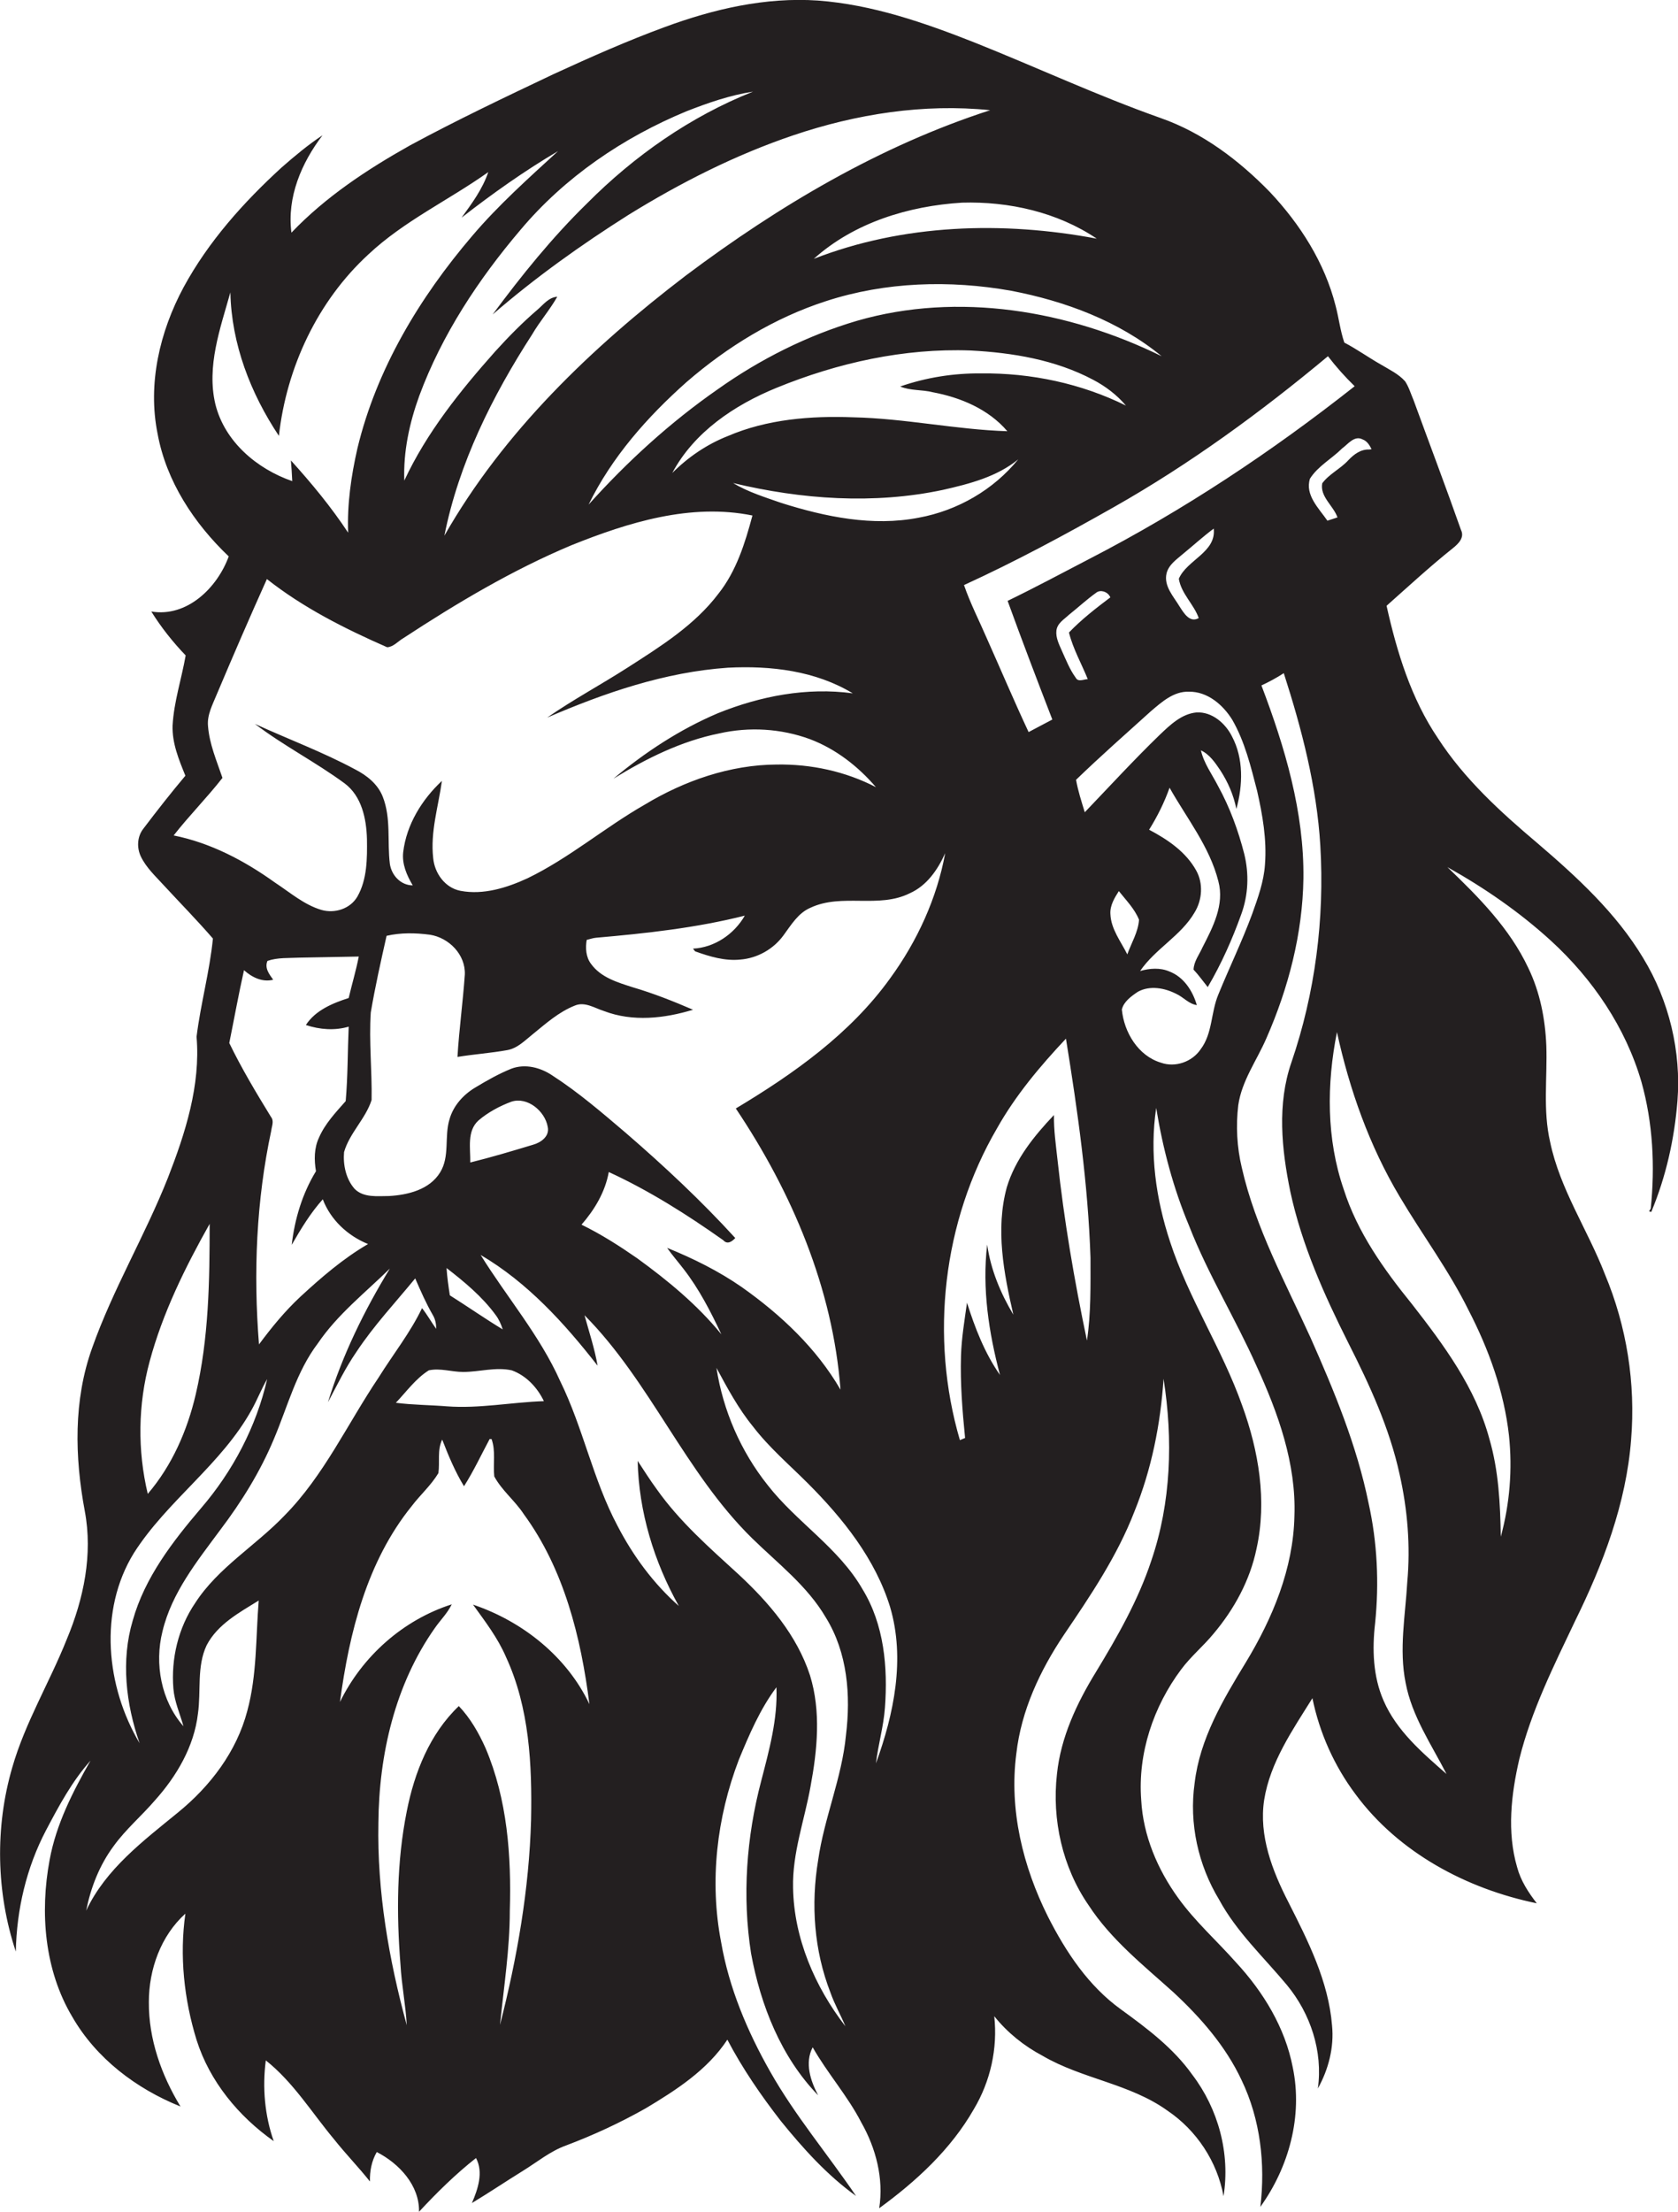 <?xml version="1.0" encoding="utf-8"?>
<!-- Generator: Adobe Illustrator 19.2.0, SVG Export Plug-In . SVG Version: 6.00 Build 0)  -->
<svg version="1.1" id="Layer_1" xmlns="http://www.w3.org/2000/svg" xmlns:xlink="http://www.w3.org/1999/xlink" x="0px" y="0px"
	 viewBox="0 0 615.5 811" enable-background="new 0 0 615.5 811" xml:space="preserve">
<path fill="#231F20" d="M602.7,351.2c-9.9-16.5-24.3-29.7-38.8-42.1c-13.5-11.4-26.8-23.5-36.5-38.5c-9.8-14.5-15-31.5-18.8-48.5
	c8-7.1,15.9-14.4,24.3-21.1c2-1.6,4.4-3.9,3-6.7c-5.6-15.9-11.6-31.7-17.4-47.6c-1-2.3-1.7-4.8-3.1-6.9c-2.4-2.7-5.8-4.3-8.8-6.1
	c-4.6-2.6-8.9-5.7-13.5-8.1c-1.5-4.4-2-9-3.2-13.5c-4-15.8-13-29.9-24.1-41.7c-11.3-11.6-24.6-21.7-40-27.1
	c-23.2-8.2-45.5-18.6-68.3-27.7c-18.5-7.3-37.5-13.9-57.5-15.4c-19.2-1.3-38.2,3.1-56.1,9.7c-13.9,5.1-27.4,11.1-40.9,17.3
	c-17.7,8.4-35.4,16.8-52.6,26.1c-15.7,8.8-31,18.9-43.5,32c-1.7-13,3.7-25.6,11.4-35.7c-5.3,3.5-10.2,7.6-15,11.8
	c-14,12.8-26.9,27.2-36,44c-8.7,16.2-13.2,35.3-9.5,53.6c3.2,17.5,13.4,32.9,26.1,45c-4.2,11.5-15.3,22.4-28.4,20.2
	c3.6,5.8,7.9,11.2,12.6,16.1c-1.5,8.6-4.3,16.9-4.8,25.7c-0.2,6.5,2.3,12.5,4.7,18.4c-5.3,6.3-10.4,12.8-15.4,19.4
	c-2.3,2.9-2.5,7-0.9,10.3c2,4.1,5.4,7.2,8.4,10.5c6,6.5,12.2,12.8,18,19.5c-1.2,12.1-4.5,23.9-6,36c1.5,17.8-4.1,35.3-10.5,51.7
	c-8.4,21.2-20.2,40.9-27.8,62.4c-6.9,19.2-6.4,40-2.7,59.8c3,15.9-0.4,32.2-6.6,47c-6.3,15.8-15.3,30.6-20,47
	c-6.4,21.9-5.9,45.9,1.3,67.5c0.3-15.4,3.9-30.8,11.1-44.5c4.7-8.9,9.5-17.9,16.3-25.5c-6.5,11.4-12.6,23.3-15,36.4
	c-3.6,19.3-1.9,40.4,8.3,57.5c8.8,15.3,23.5,26.4,39.7,32.9c-7-11.5-11.7-24.7-11.6-38.3c0-12,4.4-24.3,13.4-32.4
	c-2.2,15.4-0.5,31.4,4.1,46.3c4.8,15.2,15.4,28,28.3,37.1c-3.3-9.4-4.2-19.7-2.9-29.6c10.1,8,16.9,19.2,25.1,29
	c4.2,5.3,8.9,10.1,13.1,15.4c-0.1-3.8,0.6-7.5,2.5-10.8c8.2,4.2,15.7,12.2,15.5,21.9c6.5-7,13.4-13.8,20.9-19.7
	c2.8,5.2,0.7,11.4-1.5,16.5c6.3-3.8,12.4-7.9,18.7-11.8c5.2-3.2,10-7.2,15.8-9.3c10.1-3.8,19.8-8.3,29.2-13.6
	c11.2-6.7,22.7-14.1,30-25.2c5.5,10.5,12.3,20.4,19.6,29.8c8.2,10.1,17,19.9,27.6,27.5c-10.4-15.3-22.4-29.5-31.5-45.6
	c-8.4-14.8-15.1-30.7-18-47.5c-4.3-22.3-1.6-45.6,6.5-66.8c3.8-9.2,7.8-18.6,13.8-26.6c0.5,11.7-2.7,23.2-5.6,34.4
	c-5.4,20.5-7,42.2-3.7,63.2c3.5,19,11,38,24.6,52c-2.8-5.3-5-11.9-2-17.6c5.4,9.5,12.8,17.8,17.8,27.5c5.4,9.5,8.3,20.6,6.6,31.5
	c13.6-9.9,26.3-21.6,34.7-36.3c6.1-10.2,8.8-22.3,7.5-34.1c4.8,6,10.9,10.9,17.7,14.5c14.5,8.5,32,10.2,45.8,20.1
	c10.7,7.2,18.3,18.7,20.6,31.4c2.5-15.7-1.9-32-11.5-44.6c-6.9-9.7-16.5-16.9-26-23.8c-12-8.6-20.3-21.1-26.9-34.1
	c-9.2-18.4-14.3-39.2-11.6-59.8c1.8-15.8,8.7-30.5,17.5-43.6c9.7-14.3,19.5-28.8,25.8-45.1c6.3-15.5,9.6-32.1,10.7-48.7
	c3.5,22.2,2.8,45.4-4.5,66.7c-4.8,14.5-12.4,27.8-20.3,40.8c-7,11.4-12.9,23.9-14.3,37.4c-1.9,16.7,2,34.2,11.6,48.1
	c8.2,12.6,20.1,22,31.2,32c9.9,9.2,19.1,19.7,24.9,32.1c6.9,14.3,8.8,30.8,6.9,46.5c10.5-14.6,15.6-33.3,11.9-51.1
	c-2.8-14.6-10.8-27.7-20.8-38.5c-7-7.9-15-15-21.2-23.6c-7.6-10.5-12.9-22.9-13.6-36c-1.3-17.1,4.5-34.3,14.7-47.9
	c3.5-4.7,8.1-8.5,11.8-13c7.6-9,13.4-19.6,15.8-31.2c3.9-17.6,0.8-35.9-5.3-52.6c-7.3-20.6-19.6-39.1-26.4-59.9
	c-5.2-15.7-7.6-32.6-5.1-49.1c2.4,14.8,6.3,29.5,12.1,43.3c6.9,17.7,17,34,24.7,51.3c7.9,17.2,14.6,35.8,13.9,55
	c-0.4,19.3-8,37.5-17.9,53.8c-8.3,13.6-16.8,27.9-18.7,44.1c-2.1,14.8,1.3,30.1,9,42.8c6.4,11.8,16.3,21,24.8,31.2
	c8.7,10.5,13.3,24.4,11.4,38c3.9-7,6-15.1,5.2-23.1c-1.3-16.2-8.8-31-16-45.2c-5.9-11.5-10.9-24.4-8.9-37.5
	c2.2-13.8,10.4-25.6,17.7-37.3c2.6,12.7,8,24.8,15.8,35.2c15.8,21.4,40.7,34.7,66.5,40c-3.1-4-5.9-8.3-7.2-13.2
	c-3.8-12.9-2.2-26.8,0.8-39.7c4.4-17.7,12.6-34.1,20.4-50.5c10.3-20.9,18.8-43.2,20.6-66.6c1.7-20.6-1.6-41.5-9.6-60.6
	c-6.3-16.3-16.5-31.2-20.1-48.5c-2.7-11.6-1-23.5-1.4-35.3c-0.4-9.8-2.3-19.6-6.6-28.5c-6.8-14.5-18.2-26-29.7-37
	c13.6,7.6,26.5,16.5,38,27c15.3,14,27.4,31.8,33.2,51.8c4.2,15,5,30.9,3.4,46.4l-0.6,1c0.2,0.1,0.6,0.2,0.8,0.2
	c5.4-12.9,8.5-26.8,9.6-40.7C616.7,385.7,612.3,366.9,602.7,351.2z M499.8,161.1c1.7,0.6,2.6,2.2,3.3,3.6l-0.9,0.1
	c-3.1-0.1-5.6,1.8-7.6,3.9c-2.9,3.2-7,5-9.6,8.5c-0.9,4.9,4.1,8.2,5.6,12.5c-0.9,0.3-2.8,0.9-3.7,1.2c-3.1-4.5-8.3-9.4-6.4-15.4
	c2.9-4.6,8-7.3,11.8-11.1C494.4,162.9,496.8,159.5,499.8,161.1z M487.1,130.6c3,3.9,6.3,7.6,9.8,11c-30.4,24-62.8,45.5-97.3,63.3
	c-10,5.2-19.9,10.5-30,15.4c5.3,14.6,10.8,29,16.4,43.5c-2.9,1.5-5.8,3.1-8.7,4.6c-5.3-11.3-10.2-22.9-15.3-34.3
	c-2.8-6.5-6.1-12.9-8.4-19.6c18.8-8.6,37-18.4,55-28.6C436.5,170.1,462.5,151.1,487.1,130.6z M439.7,226.6c-3.3,1.9-5.5-1.9-7-4.2
	c-2.2-3.7-5.9-7.5-4.8-12.2c0.8-3.2,3.7-5.1,6-7.1c3.8-3.1,7.4-6.4,11.3-9.3c1,8.7-9.9,11.5-12.8,18.4
	C433.3,217.7,437.9,221.5,439.7,226.6z M399,249c-1.4,0-3.5,1.2-4.4-0.5c-2.2-3-3.6-6.6-5.1-9.9c-1-2.3-2.3-4.8-2-7.4
	c0.3-2.7,2.8-4.1,4.6-5.8c3.4-2.7,6.5-5.6,10-8.1c1.5-1.2,4-0.4,4.9,1.2l0.3,0.5c-5.3,4-10.6,8.1-15.2,12.9
	C393.6,237.9,396.7,243.3,399,249z M342.1,143.8c10.2,1.9,20.5,6.2,27.4,14.3c-18.9-0.6-37.6-4.7-56.5-5.1
	c-15.6-0.6-31.7,0.7-46.1,6.9c-7.6,3-14.5,7.7-20.3,13.5c8-15,22.8-24.9,38.2-31.2c22.5-9.2,46.8-14.6,71.2-13.7
	c15.4,0.8,31.1,3.4,44.9,10.7c4.6,2.4,8.8,5.6,12.1,9.5c-16.4-8.1-34.8-12-53.1-11.8c-10.1-0.1-20.2,1.5-29.7,4.8
	C334,143.3,338.2,142.8,342.1,143.8z M345.9,179.6c9.7-2.2,19.8-4.8,27.6-11.2c-9.1,11.2-22.3,18.8-36.5,21.4
	c-16.9,3.3-34.2-0.3-50.4-5.4c-6-2.1-12.2-4-17.7-7.3C294,183.1,320.5,185,345.9,179.6z M426.1,130.6c-34.2-16.8-74.6-23.7-111.7-13
	c-18.3,5.4-35.6,14.1-51.1,25.1c-17.4,12.1-33.2,26.5-47.4,42.3c8.5-17.4,21.5-32.1,35.9-44.9c15-13,32.3-23.6,51.2-29.7
	c21.8-7.1,45.4-7.8,67.9-3.8C390.7,110.4,410.4,117.7,426.1,130.6z M298.5,94.9c14.8-13.3,34.8-19.4,54.4-20.6
	c17.2-0.5,35,3.5,49.4,13.2C367.9,81,331.3,82.1,298.5,94.9z M251.8,40.8c7.9-3.1,16-5.9,24.4-7.2c-22.9,9.1-43.5,23.5-60.9,41
	c-12.8,12.5-24,26.4-34.6,40.7c15.6-13.5,32.4-25.5,49.8-36.5c19.1-11.8,39.2-22,60.5-29.2c23.1-7.8,47.8-11.7,72.2-9.2
	c-40.5,13.1-77.6,35.1-111.6,60.6c-34.6,26.4-66.9,57.3-88.6,95.4c5.3-26.6,17.6-51.2,32.2-73.8c2.8-4.8,6.5-9,9.2-13.8
	c-3.1,0.2-5,2.8-7.2,4.7c-5.6,4.8-10.7,10-15.6,15.4c-12.8,14.4-25.1,29.7-33.3,47.3c-0.4-10.6,1.9-21.2,5.5-31.1
	c8.3-22.4,21.7-42.7,37.1-60.8C207.2,64.9,228.6,50.4,251.8,40.8z M79,148.2c-3.3-13.9,1.8-27.8,5.5-41c0.4,18.9,7.4,37,17.8,52.6
	c2.8-25.1,14.2-49.4,32.8-66.5c13.1-12.3,29.5-19.9,44-30.2c-2.1,6.2-6,11.5-9.8,16.7c11.3-8.8,23-17.1,35.4-24.4
	c-10.9,10-21.9,19.8-31.5,31.1c-19.3,22.6-35.1,48.8-42.1,77.9c-2.3,10.1-3.8,20.5-3.4,30.9c-6.2-9.4-13.4-18.1-21-26.5
	c0.2,2.5,0.4,5.1,0.5,7.6C94.2,171.9,82.4,161.9,79,148.2z M63.7,306.3c5.7-7.3,12.2-13.8,17.9-21.1c-2.1-6.2-4.8-12.4-5.3-19
	c-0.4-4.1,1.7-7.9,3.2-11.6c6-14.2,12.1-28.3,18.4-42.3c13.3,10.5,28.6,18.2,44.1,25c2.3-0.1,4-2.2,5.9-3.3
	c19.7-12.9,40-25,61.7-34.1c20.9-8.4,43.8-15.5,66.4-10.9c-2.7,10.1-5.9,20.4-12.5,28.7c-8.7,11.5-21.2,19.3-33.2,27
	c-9.8,6.3-20.1,11.8-29.6,18.4c21.1-9.1,43.2-16.7,66.3-18.3c15.7-0.8,32.1,1.1,45.8,9.4c-16.8-2.3-33.9,1-49.5,7.3
	c-13.9,5.9-26.7,14.3-38.3,24c12-7.4,24.9-13.8,38.8-16.6c11-2.5,22.7-1.8,33.3,2.1c9.5,3.6,17.7,10,24.2,17.6
	c-11.2-5.8-23.8-8.5-36.4-8.3c-17.1,0.1-33.8,5.9-48.4,14.7c-14.7,8.4-27.7,19.6-43,27c-7.6,3.5-16.2,6.2-24.6,4.6
	c-5.7-1.1-9.5-6.5-10-12c-1.1-9.6,1.9-18.9,3.2-28.3c-7.3,6.8-13,16-14.2,26.1c-0.5,4.4,1.3,8.5,3.5,12.2c-4.4,0-7.8-3.7-8.4-7.9
	c-1-8.2,0.5-16.7-2.6-24.6c-1.8-4.6-5.8-7.8-10.1-10c-11.9-6.4-24.6-11.1-36.8-16.7c10.5,8,22.3,14,32.9,21.8c6.3,4.7,8,13,8.2,20.4
	c0.1,7.1,0.1,14.8-3.5,21.1c-2.6,4.5-8.3,6.3-13.2,4.9c-6.4-1.9-11.5-6.4-17-10C89.6,315.5,77.2,309,63.7,306.3z M127.9,376.4
	c-0.4,9.1-0.3,18.2-1.1,27.3c-3.7,4.2-7.6,8.3-9.8,13.4c-1.8,3.8-1.8,8.2-1.1,12.3c-5,8.2-7.8,17.5-8.9,27
	c3.4-5.9,6.9-11.7,11.4-16.7c2.9,7.6,9.2,13.4,16.6,16.4c-9.1,5.3-17.1,12.2-24.8,19.3c-5.7,5.3-10.6,11.3-15.2,17.5
	c-2.1-26.2-1-52.7,4.5-78.4c0.2-1.7,1.1-3.5-0.1-5c-5.4-8.8-10.8-17.8-15.3-27.1c1.8-8.9,3.4-17.8,5.4-26.7
	c2.9,2.6,6.7,4.5,10.7,3.5c-1.5-2.1-3.2-4.3-2.1-6.9c3.7-1.3,7.8-1,11.7-1.2c7.3-0.1,14.5-0.3,21.8-0.4c-1,5.1-2.5,10.1-3.7,15.2
	c-5.9,1.9-12.2,4.5-15.7,9.9C117.3,377.5,122.8,377.9,127.9,376.4z M54.9,499.1c4.8-17.8,13-34.4,22-50.4c0,20.9-0.3,42-5.1,62.5
	c-3.1,13.3-8.7,26.1-17.6,36.5C50.4,531.8,50.6,514.9,54.9,499.1z M49.1,569.4c12.3-19.3,32.2-32.5,43.3-52.7
	c2-3.6,3.5-7.5,5.6-11.1c-4,17.5-12.6,33.8-24.3,47.4c-10.4,12.2-20.6,25.4-25,41.1c-4.4,14.7-2.5,30.7,2.5,45
	C38.9,618.4,36.1,590.5,49.1,569.4z M90.7,627.3c-3.9,14.9-13.6,27.6-25.4,37.2c-12.7,10.4-26.5,20.7-33.7,36
	c1.7-8.5,4.9-16.7,10.1-23.7c4.4-6.1,10.2-11,15.1-16.7c8-8.9,14.4-19.8,15.8-31.8c1.2-8.3-0.5-17.3,3.2-25.1c4-7.7,12-12,19.1-16.4
	C93.8,600.3,94.3,614.1,90.7,627.3z M104.4,555.6c-10.6,11.1-24.4,19.1-32.8,32.1c-6.2,9.1-8.9,20.4-8,31.4
	c0.4,4.8,2.4,9.2,3.7,13.8c-8.2-9.3-10.7-22.9-7.7-34.8c3.4-14.2,12.7-25.7,21.2-37.2c7.8-10.3,14.7-21.4,19.7-33.4
	c5-11.8,8.2-24.6,16.1-35c7.2-10.6,17.3-18.5,26.4-27.4c-9.4,15.4-17.4,31.7-22.7,49c3.3-6.2,6.4-12.6,10.4-18.4
	c6.4-9.7,14.3-18.1,21.6-27c2,4.6,4,9.2,6.5,13.5c0.9,1.5,1.2,3.3,1.2,5c-1.8-2.5-3.3-5.2-5.2-7.6c-4.3,9-10.6,16.9-15.9,25.4
	C127.4,522.1,118.8,541,104.4,555.6z M175.5,410.8c3.5-3,7.8-5.3,12.1-6.9c5.9-1.9,12.3,3.5,13.3,9.2c0.8,3.5-2.5,5.8-5.4,6.6
	c-7.6,2.3-15.3,4.6-23,6.5C172.6,421,171.2,414.7,175.5,410.8z M181.8,482.1c1.2,1.6,2,3.4,2.6,5.3c-6.6-4-12.9-8.4-19.4-12.5
	c-0.5-3.3-1-6.7-1.2-10C170.4,470,176.9,475.4,181.8,482.1z M169.9,503c5.9,0,11.9-1.9,17.8-0.6c5.3,1.9,9.4,6.3,11.8,11.3
	c-11.9,0.4-23.7,2.8-35.6,1.9c-6.2-0.5-12.5-0.5-18.7-1.3c3.9-4.1,7.3-8.9,12.1-11.9C161.5,501.5,165.7,503,169.9,503z M173.5,588.3
	c4.4,6.1,9.1,12.2,12.1,19.2c8.6,18.6,9.6,39.5,9.2,59.7c-0.7,25.4-5.1,50.6-11.4,75.2c1.4-13.9,3.6-27.8,3.6-41.8
	c0.6-20.2-0.9-40.9-8.9-59.7c-2.5-5.6-5.6-11-9.8-15.4c-10.7,10.2-16.3,24.4-19.1,38.6c-3.7,18.5-3.8,37.5-2.3,56.2
	c0.4,7.4,1.9,14.7,2.3,22.2c-6.6-24.2-10.9-49.1-10.4-74.2c0.2-25,6.1-50.7,20.7-71.4c2-2.9,4.6-5.4,6.2-8.7
	c-17.8,5.7-32.8,19-41,35.8c3.4-25.4,9.9-51.5,26.3-71.8c3.1-4.1,7.1-7.6,9.8-12.1c0.6-4.1-0.5-8.4,1.4-12.3
	c2.3,5.9,4.7,11.7,8,17.1c3.5-5.5,6.3-11.5,9.4-17.3c0.2,0,0.5,0,0.7,0c1.6,4.4,0.5,9.2,1,13.7c2.8,5.2,7.6,8.9,10.8,13.8
	c14.8,20.2,21,45.2,24.1,69.7C207.9,607.3,191.6,594.4,173.5,588.3z M310.3,636.2c-1.5,15.7-8,30.3-10.2,45.8
	c-2.7,16.2-1.5,33.1,4.5,48.5c1.5,4.3,3.8,8.3,5.5,12.4c-11.2-14.5-18.9-32.3-19.2-50.8c-0.3-12.7,4.2-24.8,6.4-37.1
	c2.5-13.4,3.9-27.6-0.2-40.8c-4.8-14.7-15.1-26.7-26.2-37c-10.6-9.7-21.6-19.3-30-31.2c-2.5-3.4-4.7-6.9-7-10.4
	c0.4,18.6,6,37,15.1,53.2c-9.3-8.2-16.8-18.4-22.5-29.4c-9-16.9-12.6-35.9-21-53c-7.5-16.8-19.6-30.8-29.2-46.3
	c17.2,10.1,30.8,25.1,42.9,40.6c-1.1-6.3-3.1-12.3-4.8-18.5c24.2,24.4,36.9,57.7,61.5,81.8c9.4,9.2,20.2,17.4,27,29
	C310.9,605.9,312.1,621.6,310.3,636.2z M321.3,646.5c0.8-6.8,2.8-13.5,3.3-20.4c1.1-14.8-0.3-30.5-8.2-43.4
	c-8.7-15.2-24.2-24.6-34.8-38.2c-9.9-12.4-16.4-27.4-18.8-43c4,7.4,8,14.9,13.4,21.5c5.9,7.7,13.3,14,20.1,20.8
	c12.9,12.9,24.8,27.8,30.2,45.4C332.1,608.2,327.9,628.4,321.3,646.5z M326.5,358.7c-14.6,20.3-35.4,35-56.6,47.7
	c20.6,30.7,35.6,66,38.4,103.1c-8.8-15.2-21.9-27.5-36.2-37.6c-8.5-5.9-17.8-10.5-27.4-14.4c1.9,2.7,4,5.1,6,7.7
	c5.7,7.3,10,15.7,13.9,24c-8.8-10.8-19.6-19.7-30.9-27.9c-6.5-4.5-13.2-8.8-20.4-12.3c4.8-5.5,8.7-12,10-19.3
	c14.8,6.8,28.7,15.6,42,25c1.5,1.7,3.2,0.5,4.4-0.8c-12.5-13.7-26.1-26.4-40.1-38.5c-8.7-7.4-17.4-14.9-27-21.1
	c-4.3-2.9-9.9-4.4-15-2.5c-4.7,1.9-9.1,4.4-13.4,7c-4.3,2.6-7.9,6.6-9.3,11.5c-2,6.4,0.2,13.7-3.5,19.6c-3.9,6.3-11.8,8.2-18.7,8.6
	c-4.2,0-9.3,0.7-12.6-2.6c-3.2-3.6-4.3-8.8-3.9-13.5c2-7,7.9-12.2,10.1-19.1c0.2-10.7-1-21.4-0.3-32.1c1.6-9.4,3.7-18.8,5.8-28.1
	c5.2-1.2,10.6-1.1,15.9-0.4c7,1.1,13.1,7.3,12.8,14.6c-0.7,10.1-2.1,20.1-2.7,30.2c6.1-1,12.2-1.4,18.3-2.5c3.8-0.7,6.5-3.6,9.4-5.9
	c4.8-3.9,9.5-8.1,15.3-10.4c3.7-1.6,7.3,0.9,10.8,2c10.5,4,22.1,2.7,32.6-0.5c-7.2-3.1-14.5-6-22-8.2c-5.6-1.8-11.8-3.6-15.4-8.6
	c-1.9-2.5-2.1-5.8-1.6-8.8c1.2-0.3,2.3-0.7,3.5-0.8c18.3-1.6,36.7-3.6,54.5-8.1c-3.9,6.8-11.1,11.7-19,12.1c0.2,0.3,0.6,0.8,0.8,1
	c5.3,1.9,10.9,3.6,16.6,3c6.2-0.5,12.1-3.8,15.8-8.9c2.8-3.8,5.4-8.2,9.9-10.1c11.5-5.4,25,0.4,36.4-5.3c6.3-2.8,10.3-8.7,13-14.7
	C343.7,329.2,336.5,345,326.5,358.7z M398.7,491.5c-4.6-21.9-8.4-44-10.8-66.3c-0.6-5.5-1.4-10.9-1.3-16.4
	c-7.3,7.7-14.2,16.2-17.3,26.5c-4.2,15.4-1.1,31.5,2.4,46.7c-4.7-7.9-8.3-16.5-9.6-25.7c-1.9,16.1,0.6,32.3,4.7,47.8
	c-5.6-8-9.2-17.3-12.1-26.5c-0.9,6.5-2,12.9-2.2,19.5c-0.3,10.1,0.5,20.1,1.5,30.1c-0.5,0.2-1.4,0.6-1.9,0.8
	c-11.1-37.8-6.3-80.2,13.6-114.3c6.8-12.1,15.8-22.8,25.3-32.9c4.3,26.6,8.1,53.3,9,80.3C400,471.3,400.2,481.5,398.7,491.5z
	 M440.4,384.7c-3.1,4.6-9.3,6.8-14.6,4.9c-8.3-2.5-13.5-11.1-14.3-19.5c0.7-2.9,3.5-4.9,5.9-6.5c4.4-2.4,9.8-1.4,14.1,0.8
	c2.6,1.2,4.6,3.7,7.5,4.1c-1.5-5.2-4.8-10.3-10-12.3c-3.4-1.5-7.3-1.2-10.8-0.2c5.6-8.2,15-12.9,20-21.5c2.8-4.6,3.2-10.6,0.6-15.3
	c-3.8-6.9-10.5-11.4-17.3-15c3-4.8,5.6-10,7.5-15.4c6.3,11.2,14.7,21.6,17.9,34.3c2.3,8.6-2,16.8-5.8,24.2c-1.2,2.7-3.2,5.2-3.3,8.2
	c1.9,2,3.5,4.3,5.2,6.4c5-8.5,9-17.5,12.3-26.7c2.6-7.1,2.9-14.8,1.1-22.1c-2.2-8.6-5.3-17.1-9.6-24.9c-2.2-4.3-5.2-8.3-6.3-13.1
	c3.2,1.5,5.2,4.5,7.1,7.3c2.8,4.3,4.9,9.1,5.9,14.2c2.4-8.7,2.7-18.5-1.6-26.6c-2.4-4.8-7.3-9.1-13-8.8c-5.5,0.5-9.7,4.6-13.5,8.2
	c-9.5,9.2-18.4,18.9-27.5,28.4c-1.2-3.9-2.5-7.9-3.2-11.9c8.9-8.6,18.2-16.8,27.4-25.1c4-3.4,8.4-7.4,14-7.2
	c6.8-0.1,12.5,4.8,15.9,10.3c4.6,8,6.8,17.1,9.1,26c2,8.8,3.6,17.9,2.9,27c-0.4,6.3-2.6,12.3-4.7,18.2c-3.7,10-8.4,19.7-12.4,29.5
	C444.1,371.3,444.8,378.9,440.4,384.7z M407.3,335.1c-0.2-3.1,1.5-5.9,3.1-8.4c2.6,3.3,5.8,6.5,7.4,10.5c-0.3,4.5-2.8,8.5-4.3,12.7
	C411.1,345.1,407.5,340.6,407.3,335.1z M507.5,623.5c-3.9-8.9-4.2-18.9-3.1-28.4c1.5-14.7,0.8-29.6-2.4-44
	c-4.3-21.1-12.6-41.1-21.3-60.7c-9.3-20.4-20.2-40.3-25.2-62.3c-1.8-7.5-2.2-15.3-1.3-22.9c1.3-9,6.8-16.4,10.3-24.5
	c8.1-18.4,13.3-38.4,13.6-58.6c0.3-24.4-6.8-48.2-15.4-70.8c2.8-1.3,5.6-2.8,8.2-4.5c6.6,20.5,12.1,41.6,13.4,63.2
	c1.6,26.9-1.9,54.1-10.6,79.5c-5.3,15.3-3.6,31.9-0.4,47.4c4.2,19.5,12.4,37.8,21.3,55.5c7.8,15.4,15.1,31.2,18.8,48.2
	c2.9,12.9,4,26.2,2.8,39.4c-0.7,12.3-3.1,24.7-0.6,37c2.3,12.2,9.4,22.5,15,33.4C521.7,642.6,512.3,634.6,507.5,623.5z M538.7,480.4
	c7.4,14.3,13,29.8,14.8,45.9c1.3,12.4,0.3,25-3,37.1c-0.2-12.1-0.8-24.3-4.2-35.9c-5-18.6-16.7-34.4-28.4-49.4
	c-10.3-12.7-20-26.3-25-42c-6.4-18.5-6.3-38.6-2.5-57.7c4.6,21.1,11.9,41.7,23,60.3C521.7,452.7,531.5,465.8,538.7,480.4z"/>
</svg>

